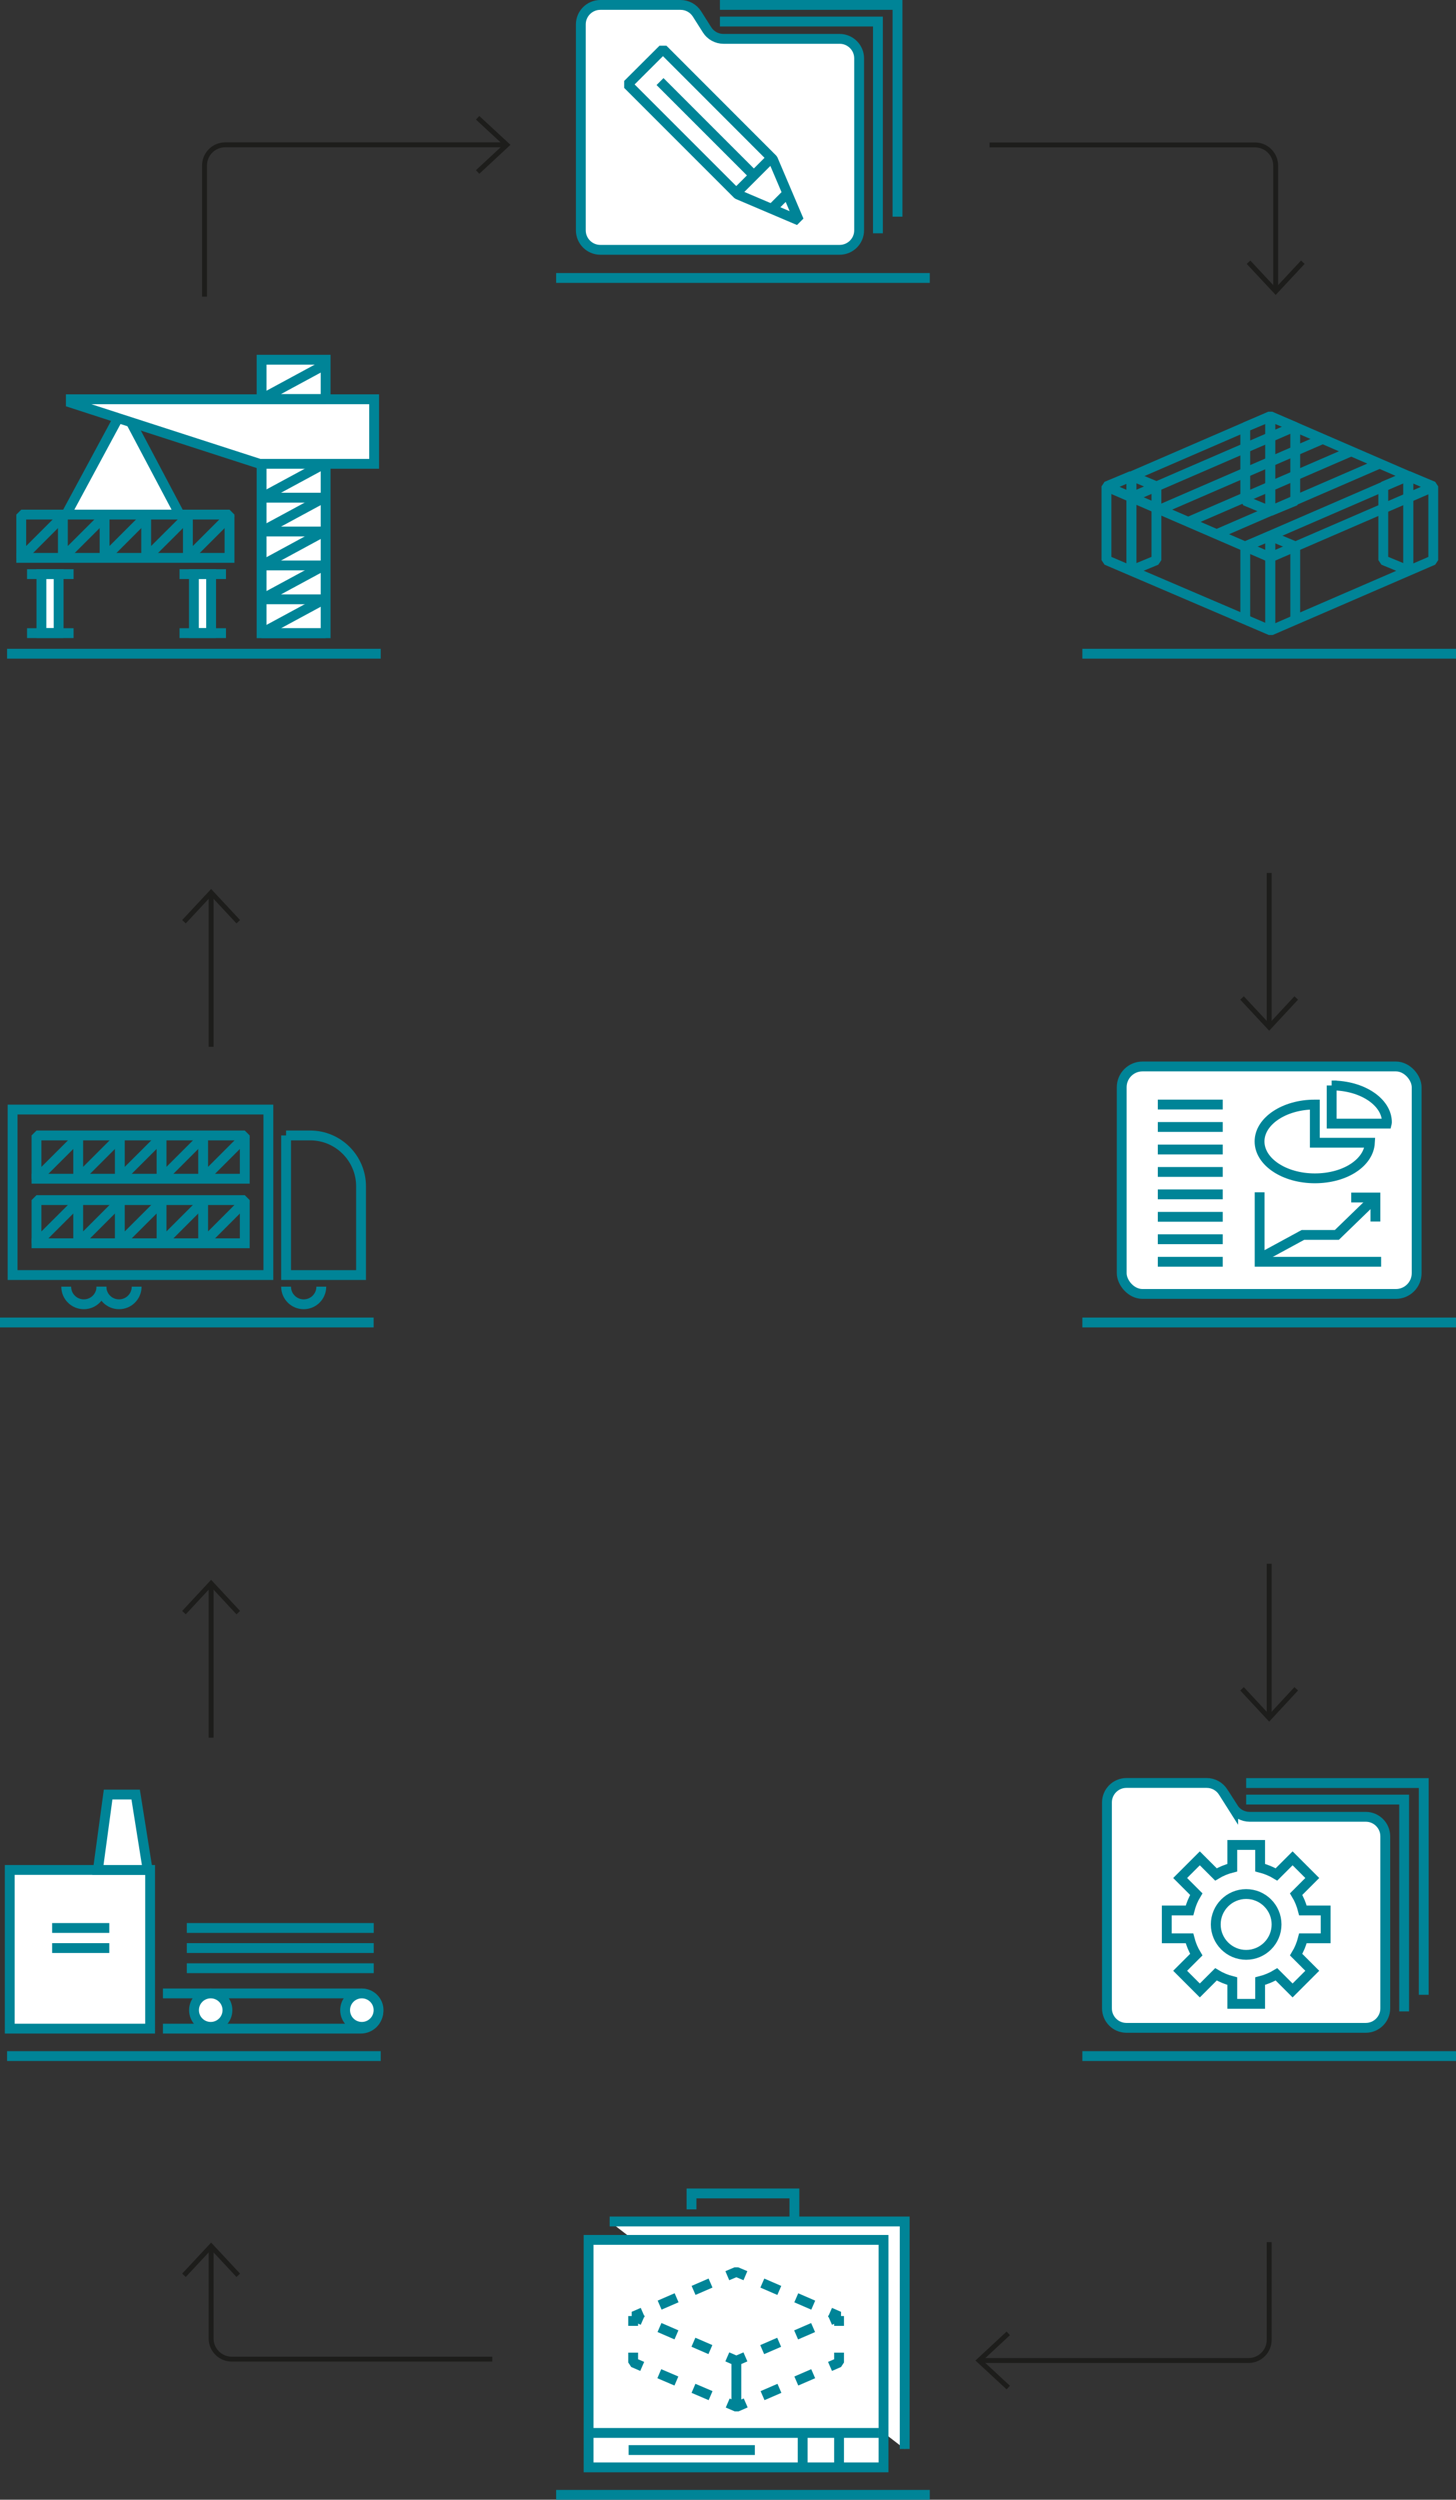 <?xml version="1.0" encoding="UTF-8"?> <svg xmlns="http://www.w3.org/2000/svg" id="_Слой_1" data-name="Слой 1" viewBox="0 0 148 254.06"><rect x="0" y="0" width="148" height="254.06" fill="#333333" stroke="none"/><defs><style> .cls-1 { fill: #fff; } .cls-1, .cls-2, .cls-3, .cls-4, .cls-5, .cls-6 { stroke: #008497; } .cls-1, .cls-6 { stroke-miterlimit: 10; } .cls-2, .cls-3, .cls-4, .cls-7, .cls-5, .cls-6 { fill: none; } .cls-2, .cls-3, .cls-4, .cls-5 { stroke-linejoin: bevel; } .cls-3 { stroke-dasharray: 0 0 1.88 1.88; } .cls-4 { stroke-dasharray: 0 0 1.89 1.89; } .cls-7 { stroke: #1d1d1b; stroke-width: .5px; } .cls-5 { stroke-dasharray: 0 0 1.87 1.87; } </style></defs><g><g><rect class="cls-6" x="1.28" y="112.77" width="26" height="16.82"></rect><path class="cls-6" d="m29.08,115.4h2.45c2.85,0,5.17,2.32,5.17,5.17v9.02h-7.62v-14.19h0Z"></path><path class="cls-6" d="m10.31,130.77c0,.99-.8,1.79-1.79,1.79s-1.79-.8-1.79-1.79"></path><path class="cls-6" d="m13.89,130.77c0,.99-.8,1.79-1.79,1.79s-1.79-.8-1.79-1.79"></path><path class="cls-6" d="m32.66,130.77c0,.99-.8,1.79-1.79,1.79s-1.79-.8-1.79-1.79"></path></g><line class="cls-6" x1="37.98" y1="134.41" y2="134.41"></line><g><polyline class="cls-6" points="3.21 126.36 24.88 126.36 24.88 122.13"></polyline><polyline class="cls-2" points="7.95 122.13 3.71 126.36 3.71 121.97 24.88 121.97 24.88 122.13 20.65 126.36 20.65 121.97"></polyline><polyline class="cls-2" points="7.95 121.97 7.95 126.36 12.18 122.13"></polyline><polyline class="cls-2" points="12.18 121.97 12.18 126.36 16.42 122.13"></polyline><polyline class="cls-2" points="16.42 121.97 16.42 126.36 20.65 122.13"></polyline></g><g><polyline class="cls-6" points="3.21 119.8 24.88 119.8 24.88 115.57"></polyline><polyline class="cls-2" points="7.95 115.57 3.71 119.8 3.71 115.4 24.88 115.4 24.88 115.57 20.65 119.8 20.65 115.4"></polyline><polyline class="cls-2" points="7.95 115.4 7.95 119.8 12.18 115.57"></polyline><polyline class="cls-2" points="12.18 115.4 12.18 119.8 16.42 115.57"></polyline><polyline class="cls-2" points="16.42 115.4 16.42 119.8 20.65 115.57"></polyline></g></g><g><polyline class="cls-1" points="6.72 52.3 12.55 41.49 18.27 52.3"></polyline><rect class="cls-1" x="26.59" y="36.56" width="6.51" height="27.8"></rect><polygon class="cls-1" points="38.03 40.58 7.2 40.58 7.2 40.93 12.07 42.51 26.39 47.14 38.03 47.14 38.03 40.58"></polygon><g><polyline class="cls-2" points="32.95 47.14 26.59 50.58 33.1 50.58"></polyline><polyline class="cls-2" points="32.95 37.11 26.59 40.55 33.1 40.55"></polyline><polyline class="cls-2" points="32.95 50.58 26.59 54.02 33.1 54.02"></polyline><polyline class="cls-2" points="32.95 54.02 26.59 57.47 33.1 57.47"></polyline><polyline class="cls-2" points="32.95 57.47 26.59 60.91 33.1 60.91"></polyline><polyline class="cls-2" points="32.95 60.91 26.59 64.35 33.1 64.35"></polyline></g><line class="cls-6" x1="38.7" y1="66.44" x2=".72" y2="66.44"></line><g><polyline class="cls-6" points="1.66 56.7 23.33 56.7 23.33 52.47"></polyline><polyline class="cls-2" points="6.39 52.47 2.16 56.7 2.16 52.3 23.33 52.3 23.33 52.47 19.1 56.7 19.1 52.3"></polyline><polyline class="cls-2" points="6.39 52.3 6.39 56.7 10.63 52.47"></polyline><polyline class="cls-2" points="10.63 52.3 10.63 56.7 14.86 52.47"></polyline><polyline class="cls-2" points="14.86 52.3 14.86 56.7 19.1 52.47"></polyline></g><g><rect class="cls-1" x="4.21" y="58.35" width="1.75" height="5.99"></rect><line class="cls-6" x1="2.75" y1="58.35" x2="7.48" y2="58.35"></line><line class="cls-6" x1="2.75" y1="64.35" x2="7.48" y2="64.35"></line></g><g><rect class="cls-1" x="19.71" y="58.35" width="1.75" height="5.99"></rect><line class="cls-6" x1="18.25" y1="58.35" x2="22.97" y2="58.35"></line><line class="cls-6" x1="18.25" y1="64.35" x2="22.97" y2="64.35"></line></g></g><g><line class="cls-6" x1="38.7" y1="208.97" x2=".72" y2="208.97"></line><path class="cls-6" d="m16.56,202.6h20.11c.99,0,1.79.8,1.79,1.79h0c0,.99-.8,1.79-1.79,1.79h-20.11"></path><circle class="cls-1" cx="36.78" cy="204.3" r="1.7"></circle><circle class="cls-1" cx="21.42" cy="204.3" r="1.7"></circle><rect class="cls-1" x=".99" y="190.05" width="14.27" height="16.13"></rect><polygon class="cls-1" points="15.01 190.05 9.95 190.05 10.99 182.39 13.79 182.39 15.01 190.05"></polygon><line class="cls-6" x1="5.3" y1="195.95" x2="11.11" y2="195.95"></line><line class="cls-6" x1="5.3" y1="197.99" x2="11.11" y2="197.99"></line><line class="cls-6" x1="18.99" y1="197.99" x2="37.99" y2="197.99"></line><line class="cls-6" x1="18.99" y1="195.95" x2="37.99" y2="195.95"></line><line class="cls-6" x1="18.99" y1="200.04" x2="37.99" y2="200.04"></line></g><g><g><polyline class="cls-6" points="126.67 181.22 144.72 181.22 144.72 202.74"></polyline><polyline class="cls-6" points="126.67 182.9 142.73 182.9 142.73 204.43"></polyline><path class="cls-1" d="m125.35,183.74l-1.02-1.61c-.36-.57-.99-.92-1.67-.92h-8.16c-1.09,0-1.98.89-1.98,1.98v20.93c0,1.09.89,1.98,1.98,1.98h24.33c1.09,0,1.98-.89,1.98-1.98v-17.49c0-1.09-.89-1.98-1.98-1.98h-11.81c-.68,0-1.31-.35-1.67-.92Z"></path><path class="cls-1" d="m134.75,197v-2.83h-2.31c-.15-.59-.38-1.15-.69-1.66l1.64-1.64-2-2-1.64,1.64c-.51-.31-1.07-.54-1.66-.69v-2.31h-2.83v2.31c-.59.15-1.15.38-1.66.69l-1.64-1.64-2,2,1.64,1.64c-.31.51-.54,1.07-.69,1.66h-2.31v2.83h2.31c.15.59.38,1.15.69,1.66l-1.64,1.64,2,2,1.64-1.64c.51.31,1.07.54,1.66.69v2.31h2.83v-2.31c.59-.15,1.15-.38,1.66-.69l1.64,1.64,2-2-1.64-1.64c.31-.51.54-1.07.69-1.66h2.31Z"></path><circle class="cls-1" cx="126.67" cy="195.59" r="3.09"></circle></g><line class="cls-6" x1="148" y1="208.97" x2="110.02" y2="208.97"></line></g><g><line class="cls-6" x1="148" y1="66.44" x2="110.02" y2="66.44"></line><g><polygon class="cls-2" points="145.69 49.48 129.12 56.65 112.54 49.48 129.12 42.3 145.69 49.48"></polygon><line class="cls-2" x1="115.19" y1="50.46" x2="131.77" y2="43.28"></line><line class="cls-2" x1="126.58" y1="55.54" x2="143.15" y2="48.36"></line><line class="cls-2" x1="120.88" y1="53" x2="137.46" y2="45.82"></line><line class="cls-2" x1="123.73" y1="54.27" x2="140.3" y2="47.09"></line><line class="cls-2" x1="118.04" y1="51.73" x2="134.61" y2="44.55"></line><polyline class="cls-2" points="131.66 63.03 131.66 55.53 129.12 54.47 129.12 64.08"></polyline><polyline class="cls-2" points="126.58 63.03 126.58 55.53 129.12 54.47 129.12 64.08"></polyline><polygon class="cls-2" points="143.15 48.37 143.15 57.98 140.61 56.93 140.61 49.43 143.15 48.37"></polygon><polygon class="cls-2" points="115.01 48.37 115.01 57.98 117.55 56.93 117.55 49.43 115.01 48.37"></polygon><polygon class="cls-2" points="129.12 42.34 129.12 51.95 131.66 50.9 131.66 43.4 129.12 42.34"></polygon><polygon class="cls-2" points="129.12 42.34 129.12 51.95 126.58 50.9 126.58 43.4 129.12 42.34"></polygon><polyline class="cls-2" points="143.15 57.98 143.15 48.37 145.69 49.43 145.69 56.93 145.69 56.93 129.17 64.08 112.47 56.93 112.47 49.43 115.01 48.37 115.01 57.98"></polyline></g></g><g><g><polyline class="cls-6" points="73.18 .5 91.23 .5 91.23 22.02"></polyline><polyline class="cls-6" points="73.18 2.19 89.24 2.19 89.24 23.71"></polyline><path class="cls-1" d="m71.87,3.03l-1.02-1.61c-.36-.57-.99-.92-1.67-.92h-8.16c-1.09,0-1.98.89-1.98,1.98v20.93c0,1.09.89,1.98,1.98,1.98h24.33c1.09,0,1.98-.89,1.98-1.98V5.93c0-1.09-.89-1.98-1.98-1.98h-11.81c-.68,0-1.31-.35-1.67-.92Z"></path><line class="cls-6" x1="94.51" y1="28.25" x2="56.53" y2="28.25"></line><g><line class="cls-6" x1="76.73" y1="17.93" x2="67.09" y2="8.29"></line><polygon class="cls-2" points="78.56 16.18 81.21 22.41 74.98 19.76 74.94 19.72 63.8 8.58 67.39 5 78.52 16.14 78.56 16.18"></polygon><line class="cls-6" x1="78.29" y1="16.17" x2="75.02" y2="19.44"></line><line class="cls-6" x1="80.19" y1="19.49" x2="78.34" y2="21.34"></line></g></g><g><line class="cls-6" x1="94.51" y1="253.56" x2="56.53" y2="253.56"></line><g><polyline class="cls-1" points="61.97 225.78 91.96 225.78 91.96 248.9"></polyline><g><rect class="cls-1" x="59.83" y="227.65" width="29.98" height="23.12"></rect><g><g><polyline class="cls-2" points="84.37 235.02 85.29 235.42 84.37 235.82"></polyline><line class="cls-3" x1="82.65" y1="236.56" x2="76.63" y2="239.17"></line><polyline class="cls-2" points="75.77 239.54 74.85 239.94 73.93 239.54"></polyline><line class="cls-3" x1="72.21" y1="238.8" x2="66.19" y2="236.19"></line><polyline class="cls-2" points="65.33 235.82 64.41 235.42 65.33 235.02"></polyline><line class="cls-3" x1="67.05" y1="234.28" x2="73.07" y2="231.67"></line><polyline class="cls-2" points="73.93 231.29 74.85 230.9 75.77 231.29"></polyline><line class="cls-3" x1="77.49" y1="232.04" x2="83.51" y2="234.65"></line></g><line class="cls-2" x1="74.85" y1="239.67" x2="74.85" y2="244.62"></line><g><line class="cls-2" x1="85.29" y1="235.39" x2="85.29" y2="236.39"></line><polyline class="cls-2" points="85.29 239.11 85.29 240.11 84.37 240.51"></polyline><line class="cls-5" x1="82.66" y1="241.25" x2="76.66" y2="243.85"></line><polyline class="cls-2" points="75.8 244.22 74.88 244.62 73.97 244.23"></polyline><line class="cls-4" x1="72.23" y1="243.48" x2="66.15" y2="240.88"></line><polyline class="cls-2" points="65.28 240.51 64.36 240.11 64.36 239.11"></polyline><line class="cls-2" x1="64.36" y1="236.39" x2="64.36" y2="235.39"></line></g></g><line class="cls-6" x1="60.13" y1="247.27" x2="89.33" y2="247.27"></line><line class="cls-6" x1="81.59" y1="247.27" x2="81.59" y2="250.75"></line><line class="cls-6" x1="85.29" y1="247.23" x2="85.29" y2="250.7"></line><line class="cls-6" x1="63.9" y1="249.01" x2="76.73" y2="249.01"></line></g><polyline class="cls-6" points="80.75 225.78 80.75 222.93 70.29 222.93 70.29 224.55"></polyline></g></g></g><g><line class="cls-6" x1="148" y1="134.41" x2="110.02" y2="134.41"></line><g><rect class="cls-1" x="114.02" y="108.39" width="29.98" height="23.12" rx="2.11" ry="2.11"></rect><g><g><line class="cls-6" x1="117.69" y1="112.26" x2="124.29" y2="112.26"></line><line class="cls-6" x1="117.69" y1="114.54" x2="124.29" y2="114.54"></line><line class="cls-6" x1="117.69" y1="116.83" x2="124.29" y2="116.83"></line><line class="cls-6" x1="117.69" y1="119.11" x2="124.29" y2="119.11"></line><line class="cls-6" x1="117.69" y1="121.39" x2="124.29" y2="121.39"></line><line class="cls-6" x1="117.69" y1="123.67" x2="124.29" y2="123.67"></line><line class="cls-6" x1="117.69" y1="125.95" x2="124.29" y2="125.95"></line><line class="cls-6" x1="117.69" y1="128.24" x2="124.29" y2="128.24"></line></g><g><path class="cls-1" d="m133.65,112.26c-3.1,0-5.62,1.68-5.62,3.75s2.51,3.75,5.62,3.75,5.49-1.61,5.6-3.62h-5.6v-3.88Z"></path><path class="cls-1" d="m135.36,110.32v3.88h5.6s.02-.08.02-.13c0-2.07-2.51-3.75-5.62-3.75Z"></path></g><g><polyline class="cls-6" points="128.04 121.18 128.04 128.24 140.39 128.24"></polyline><polyline class="cls-6" points="128.19 127.82 132.44 125.51 135.89 125.51 139.81 121.71"></polyline><polyline class="cls-6" points="137.35 121.71 139.81 121.71 139.81 124.15"></polyline></g></g></g></g><g><g><path class="cls-7" d="m100.59,14.73h26.98c1.16,0,2.1.94,2.1,2.1v12.79"></path><polyline class="cls-7" points="132.43 26.65 129.67 29.61 126.91 26.65"></polyline></g><g><path class="cls-7" d="m99.52,239.91h27.39c1.16,0,2.1-.94,2.1-2.1v-9.93"></path><polyline class="cls-7" points="102.49 237.15 99.52 239.91 102.49 242.66"></polyline></g></g><g><path class="cls-7" d="m51.52,14.72h-28.63c-1.16,0-2.1.94-2.1,2.1v13.33"></path><polyline class="cls-7" points="48.55 17.48 51.52 14.72 48.55 11.97"></polyline><g><path class="cls-7" d="m50.04,239.77h-26.48c-1.16,0-2.1-.94-2.1-2.1v-9.38"></path><polyline class="cls-7" points="18.7 231.25 21.46 228.29 24.22 231.25"></polyline></g></g><g><g><path class="cls-7" d="m21.46,176.61v-15.68"></path><polyline class="cls-7" points="18.7 163.9 21.46 160.93 24.22 163.9"></polyline></g><g><path class="cls-7" d="m21.46,106.39v-15.68"></path><polyline class="cls-7" points="18.7 93.68 21.46 90.72 24.22 93.68"></polyline></g></g><g><g><path class="cls-7" d="m129.01,88.72v15.68"></path><polyline class="cls-7" points="131.76 101.43 129.01 104.39 126.25 101.43"></polyline></g><g><path class="cls-7" d="m129.01,158.93v15.68"></path><polyline class="cls-7" points="131.76 171.64 129.01 174.61 126.25 171.64"></polyline></g></g></svg> 